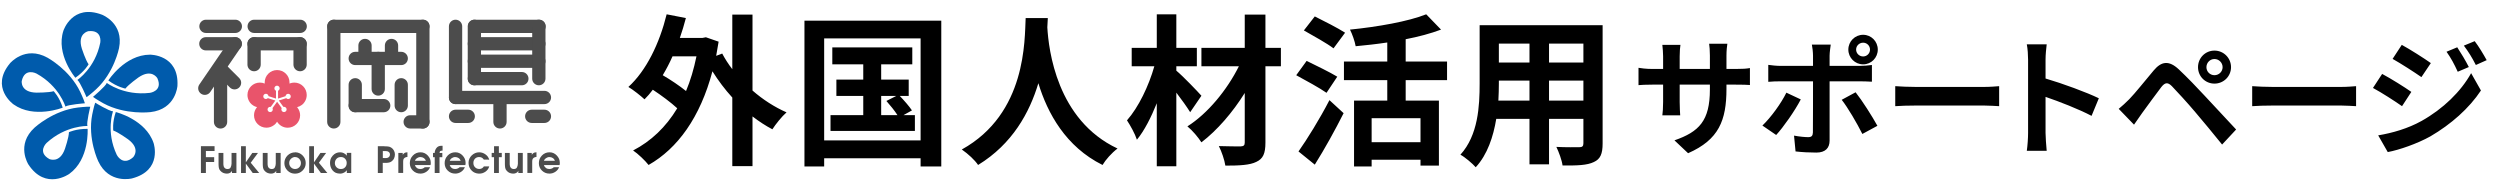 <svg width="353" height="27" viewBox="0 0 353 27" fill="none" xmlns="http://www.w3.org/2000/svg">
<g clip-path="url(#clip0_804_10384)">
<g clip-path="url(#clip1_804_10384)">
<path d="M13.131 13.677C13.131 13.677 14.935 12.169 15.081 11.708C15.081 11.708 17.475 13.551 21.174 13.11C21.174 13.11 23.029 12.858 22.222 11.05C22.222 11.05 21.442 9.628 19.535 10.944C19.535 10.944 18.161 11.917 17.708 12.508C17.708 12.508 16.593 12.315 15.297 11.361C15.297 11.361 17.605 7.734 21.182 7.718C21.182 7.718 25.298 7.69 25.054 12.122C25.054 12.122 24.861 15.422 21.233 15.832C21.233 15.832 17.692 16.269 14.604 14.591C14.604 14.591 13.537 14 13.127 13.674" fill="#005BAC"/>
<path d="M12.217 13.721C12.217 13.721 11.319 11.566 10.925 11.29C10.925 11.29 13.446 9.608 14.159 6.016C14.159 6.016 14.493 4.193 12.489 4.401C12.489 4.401 10.877 4.689 11.559 6.875C11.559 6.875 12.071 8.466 12.508 9.077C12.508 9.077 11.976 10.054 10.645 10.979C10.645 10.979 7.853 7.694 8.951 4.342C8.951 4.342 10.196 0.478 14.407 2.077C14.407 2.077 17.53 3.275 16.805 6.8C16.805 6.8 16.136 10.251 13.556 12.618C13.556 12.618 12.666 13.437 12.213 13.721" fill="#005BAC"/>
<path d="M11.989 14.583C11.989 14.583 9.63 14.764 9.236 15.044C9.236 15.044 8.389 12.165 5.147 10.384C5.147 10.384 3.485 9.51 3.068 11.448C3.068 11.448 2.847 13.047 5.167 13.082C5.167 13.082 6.865 13.09 7.578 12.878C7.578 12.878 8.373 13.677 8.854 15.201C8.854 15.201 4.809 16.801 1.914 14.741C1.914 14.741 -1.442 12.377 1.409 8.939C1.409 8.939 3.533 6.382 6.715 8.151C6.715 8.151 9.839 9.841 11.331 12.984C11.331 12.984 11.851 14.079 11.985 14.583" fill="#005BAC"/>
<path d="M12.744 15.072C12.744 15.072 12.189 17.333 12.342 17.79C12.342 17.79 9.302 17.683 6.576 20.184C6.576 20.184 5.217 21.465 6.962 22.453C6.962 22.453 8.439 23.151 9.179 20.988C9.179 20.988 9.723 19.405 9.735 18.664C9.735 18.664 10.751 18.176 12.37 18.195C12.37 18.195 12.665 22.469 9.786 24.549C9.786 24.549 6.462 26.951 4.012 23.225C4.012 23.225 2.208 20.448 4.894 18.01C4.894 18.01 7.49 15.608 10.995 15.182C10.995 15.182 12.204 15.04 12.74 15.068" fill="#005BAC"/>
<path d="M13.45 14.508C13.45 14.508 15.467 15.729 15.959 15.722C15.959 15.722 14.919 18.546 16.487 21.862C16.487 21.862 17.31 23.524 18.795 22.205C18.795 22.205 19.937 21.035 18.074 19.664C18.074 19.664 16.707 18.672 15.995 18.431C15.995 18.431 15.833 17.332 16.349 15.82C16.349 15.82 20.572 16.86 21.69 20.208C21.69 20.208 22.99 24.056 18.634 25.194C18.634 25.194 15.384 26.033 13.868 22.76C13.868 22.76 12.347 19.589 13.021 16.178C13.021 16.178 13.257 14.993 13.442 14.508" fill="#005BAC"/>
<path d="M28.37 20.641H30.296V21.323H29.071V22.193H30.241V22.874H29.071V24.426H28.37V20.641Z" fill="#4C4C4C"/>
<path d="M33.384 21.59V24.426H32.758V24.123H32.746C32.711 24.198 32.671 24.261 32.62 24.308C32.569 24.359 32.514 24.395 32.451 24.422C32.388 24.454 32.317 24.477 32.25 24.493C32.179 24.509 32.104 24.517 32.025 24.517C31.939 24.517 31.856 24.509 31.777 24.489C31.698 24.474 31.62 24.45 31.541 24.422C31.466 24.395 31.395 24.355 31.324 24.304C31.253 24.253 31.19 24.194 31.131 24.131C31.068 24.064 31.017 23.993 30.977 23.922C30.942 23.851 30.915 23.776 30.903 23.701C30.891 23.623 30.879 23.544 30.871 23.461C30.863 23.379 30.859 23.292 30.859 23.201V21.59H31.541V23.127C31.541 23.15 31.541 23.174 31.541 23.193C31.541 23.217 31.545 23.237 31.549 23.264C31.549 23.292 31.556 23.32 31.561 23.347C31.564 23.375 31.568 23.402 31.572 23.43C31.58 23.453 31.588 23.477 31.596 23.505C31.604 23.532 31.612 23.552 31.623 23.576C31.647 23.619 31.675 23.658 31.706 23.698C31.738 23.733 31.777 23.765 31.82 23.792C31.86 23.816 31.907 23.835 31.954 23.847C32.002 23.859 32.053 23.867 32.108 23.867C32.222 23.867 32.317 23.847 32.392 23.812C32.466 23.776 32.526 23.717 32.561 23.642C32.596 23.564 32.628 23.485 32.651 23.402C32.675 23.32 32.687 23.233 32.691 23.142V23.127C32.691 23.127 32.691 23.115 32.695 23.107V21.598H33.376L33.384 21.59Z" fill="#4C4C4C"/>
<path d="M34.034 20.641H34.712V22.926L35.626 21.59H36.429L35.405 22.977L36.598 24.426H35.684L34.712 23.099V24.426H34.034V20.641Z" fill="#4C4C4C"/>
<path d="M39.627 21.59V24.426H39.001V24.123H38.989C38.954 24.198 38.914 24.261 38.863 24.308C38.812 24.359 38.757 24.395 38.694 24.422C38.631 24.454 38.56 24.477 38.493 24.493C38.422 24.509 38.347 24.517 38.268 24.517C38.182 24.517 38.099 24.509 38.02 24.489C37.941 24.474 37.863 24.45 37.784 24.422C37.709 24.395 37.638 24.355 37.567 24.304C37.496 24.253 37.433 24.194 37.374 24.131C37.311 24.064 37.26 23.993 37.221 23.922C37.185 23.851 37.158 23.776 37.146 23.701C37.134 23.623 37.122 23.544 37.114 23.461C37.106 23.379 37.102 23.292 37.102 23.201V21.59H37.784V23.127C37.784 23.15 37.784 23.174 37.784 23.193C37.784 23.217 37.788 23.237 37.792 23.264C37.792 23.292 37.8 23.32 37.804 23.347C37.808 23.375 37.812 23.402 37.816 23.43C37.823 23.453 37.831 23.477 37.839 23.505C37.847 23.532 37.855 23.552 37.867 23.576C37.89 23.619 37.918 23.658 37.949 23.698C37.981 23.733 38.02 23.765 38.064 23.792C38.103 23.816 38.15 23.835 38.197 23.847C38.245 23.859 38.296 23.867 38.351 23.867C38.465 23.867 38.56 23.847 38.635 23.812C38.71 23.776 38.769 23.717 38.804 23.642C38.84 23.564 38.871 23.485 38.895 23.402C38.918 23.32 38.93 23.233 38.934 23.142V23.127C38.934 23.127 38.934 23.115 38.938 23.107V21.598H39.619L39.627 21.59Z" fill="#4C4C4C"/>
<path d="M42.258 21.621C42.435 21.696 42.592 21.81 42.738 21.96C42.88 22.106 42.99 22.271 43.061 22.448C43.132 22.63 43.167 22.819 43.167 23.024C43.167 23.228 43.132 23.425 43.057 23.603C42.982 23.78 42.872 23.941 42.722 24.087C42.577 24.233 42.411 24.343 42.234 24.414C42.057 24.485 41.86 24.52 41.655 24.52C41.45 24.52 41.261 24.485 41.084 24.414C40.907 24.343 40.745 24.233 40.595 24.087C40.45 23.941 40.339 23.78 40.265 23.603C40.19 23.425 40.154 23.236 40.154 23.027C40.154 22.819 40.19 22.622 40.269 22.441C40.343 22.263 40.454 22.098 40.599 21.952C40.749 21.806 40.914 21.696 41.096 21.621C41.277 21.547 41.474 21.511 41.683 21.511V21.499C41.891 21.507 42.084 21.547 42.258 21.621ZM41.623 22.177C41.623 22.177 41.604 22.177 41.592 22.177H41.56C41.56 22.177 41.553 22.181 41.549 22.181H41.529C41.486 22.192 41.442 22.204 41.403 22.22C41.364 22.236 41.32 22.252 41.281 22.275C41.241 22.299 41.202 22.323 41.167 22.35C41.131 22.378 41.1 22.405 41.072 22.433C41.033 22.472 40.997 22.515 40.966 22.559C40.938 22.602 40.911 22.649 40.891 22.701C40.871 22.752 40.855 22.803 40.847 22.854C40.84 22.905 40.836 22.961 40.836 23.02C40.836 23.134 40.855 23.244 40.895 23.343C40.934 23.441 40.993 23.532 41.072 23.614C41.151 23.697 41.237 23.756 41.336 23.799C41.434 23.839 41.541 23.863 41.655 23.863C41.769 23.863 41.883 23.843 41.986 23.803C42.084 23.764 42.175 23.705 42.254 23.622C42.333 23.544 42.392 23.453 42.431 23.354C42.47 23.252 42.49 23.146 42.49 23.024C42.49 22.901 42.47 22.799 42.427 22.701C42.384 22.602 42.325 22.512 42.25 22.425C42.167 22.342 42.076 22.279 41.982 22.24C41.883 22.196 41.777 22.177 41.659 22.177V22.165C41.659 22.165 41.639 22.177 41.627 22.177" fill="#4C4C4C"/>
<path d="M43.656 20.641H44.334V22.926L45.248 21.59H46.051L45.027 22.977L46.22 24.426H45.307L44.334 23.099V24.426H43.656V20.641Z" fill="#4C4C4C"/>
<path d="M49.596 24.426H48.97V24.044H48.958C48.915 24.107 48.864 24.166 48.808 24.218C48.753 24.269 48.69 24.312 48.623 24.351C48.552 24.391 48.481 24.426 48.407 24.45C48.336 24.474 48.261 24.493 48.186 24.505H48.162C48.162 24.505 48.147 24.505 48.139 24.509C48.127 24.509 48.119 24.509 48.111 24.509C48.103 24.509 48.095 24.509 48.087 24.509H48.064C48.064 24.509 48.048 24.509 48.04 24.513H47.993C47.883 24.513 47.78 24.501 47.682 24.481C47.583 24.458 47.489 24.43 47.402 24.399C47.316 24.359 47.233 24.308 47.158 24.249C47.083 24.19 47.016 24.127 46.953 24.048C46.898 23.981 46.851 23.906 46.803 23.828C46.76 23.749 46.721 23.666 46.689 23.576C46.658 23.489 46.634 23.394 46.622 23.3C46.606 23.205 46.599 23.111 46.599 23.012C46.599 22.914 46.606 22.819 46.618 22.729C46.63 22.638 46.654 22.551 46.681 22.465C46.709 22.382 46.744 22.303 46.796 22.224C46.843 22.146 46.898 22.071 46.965 21.996C47.036 21.913 47.111 21.842 47.193 21.779C47.272 21.716 47.355 21.665 47.441 21.626C47.528 21.586 47.623 21.555 47.717 21.535C47.812 21.515 47.914 21.504 48.02 21.504C48.119 21.504 48.214 21.515 48.3 21.535C48.387 21.559 48.474 21.586 48.556 21.63C48.639 21.669 48.714 21.72 48.785 21.783C48.856 21.846 48.919 21.913 48.97 21.992V21.582H49.596V24.418V24.426ZM48.895 22.681C48.859 22.583 48.8 22.496 48.722 22.413C48.647 22.331 48.56 22.272 48.462 22.232C48.363 22.193 48.253 22.173 48.135 22.173C48.009 22.173 47.895 22.193 47.792 22.232C47.69 22.272 47.599 22.335 47.52 22.418C47.441 22.504 47.383 22.599 47.343 22.701C47.304 22.803 47.284 22.918 47.284 23.04C47.284 23.154 47.304 23.264 47.347 23.363C47.386 23.461 47.449 23.552 47.532 23.631C47.615 23.709 47.705 23.768 47.804 23.808C47.902 23.847 48.009 23.867 48.127 23.863C48.249 23.863 48.363 23.847 48.462 23.808C48.56 23.768 48.651 23.706 48.726 23.623C48.804 23.54 48.864 23.449 48.899 23.347C48.934 23.249 48.954 23.134 48.954 23.012V23C48.954 22.886 48.934 22.78 48.899 22.681" fill="#4C4C4C"/>
<path d="M53.35 24.427V20.645H54.24C54.24 20.645 54.252 20.657 54.26 20.657H54.307C54.394 20.657 54.476 20.657 54.559 20.665C54.642 20.669 54.72 20.677 54.799 20.685C54.878 20.692 54.957 20.708 55.035 20.736C55.114 20.763 55.189 20.807 55.264 20.858C55.343 20.913 55.414 20.972 55.473 21.043C55.536 21.11 55.587 21.189 55.63 21.271C55.674 21.358 55.709 21.445 55.729 21.532C55.752 21.618 55.76 21.713 55.76 21.807C55.76 21.902 55.752 21.996 55.733 22.083C55.713 22.174 55.685 22.26 55.65 22.343C55.611 22.43 55.567 22.508 55.508 22.579C55.453 22.65 55.386 22.717 55.311 22.772C55.26 22.812 55.205 22.847 55.146 22.875C55.087 22.902 55.028 22.926 54.968 22.942C54.906 22.953 54.839 22.965 54.776 22.977C54.712 22.989 54.65 22.993 54.583 22.997C54.555 22.997 54.527 23.001 54.5 23.001H54.181L54.043 22.989V24.423H53.342L53.35 24.427ZM54.177 22.311C54.177 22.311 54.185 22.319 54.189 22.319C54.189 22.319 54.197 22.319 54.2 22.319H54.425C54.453 22.319 54.48 22.319 54.504 22.319C54.527 22.319 54.555 22.315 54.579 22.311C54.606 22.311 54.63 22.303 54.653 22.3C54.677 22.296 54.697 22.288 54.724 22.28C54.776 22.264 54.823 22.241 54.862 22.213C54.902 22.185 54.937 22.15 54.968 22.107C55 22.063 55.024 22.02 55.039 21.973C55.055 21.921 55.063 21.87 55.063 21.815C55.063 21.756 55.055 21.705 55.039 21.657C55.024 21.61 54.996 21.567 54.965 21.524C54.929 21.488 54.89 21.453 54.846 21.425C54.803 21.398 54.756 21.378 54.705 21.362C54.685 21.354 54.665 21.35 54.642 21.35C54.622 21.35 54.602 21.346 54.579 21.342C54.555 21.342 54.531 21.338 54.508 21.335C54.484 21.335 54.464 21.335 54.441 21.335H54.181L54.055 21.323V22.311H54.181H54.177Z" fill="#4C4C4C"/>
<path d="M56.245 21.59H56.864V21.846H56.875C56.911 21.791 56.954 21.744 56.993 21.7C57.037 21.657 57.08 21.621 57.127 21.594C57.175 21.566 57.226 21.547 57.285 21.531C57.344 21.515 57.407 21.507 57.478 21.507L57.529 21.499V22.161C57.529 22.161 57.502 22.173 57.49 22.173C57.478 22.173 57.466 22.173 57.458 22.173C57.443 22.173 57.431 22.173 57.419 22.173C57.407 22.173 57.395 22.177 57.387 22.181C57.364 22.181 57.34 22.189 57.316 22.2C57.293 22.208 57.269 22.22 57.246 22.228C57.222 22.24 57.198 22.248 57.179 22.259C57.155 22.271 57.135 22.283 57.12 22.299C57.076 22.334 57.041 22.37 57.013 22.409C56.986 22.448 56.966 22.492 56.958 22.539C56.946 22.582 56.938 22.63 56.934 22.677C56.931 22.724 56.926 22.775 56.926 22.827V24.422H56.245V21.586V21.59Z" fill="#4C4C4C"/>
<path d="M58.585 23.312C58.613 23.402 58.648 23.477 58.695 23.544C58.743 23.611 58.798 23.666 58.869 23.717C58.936 23.768 59.01 23.804 59.089 23.828C59.168 23.851 59.251 23.863 59.333 23.863C59.396 23.863 59.459 23.859 59.523 23.847C59.586 23.835 59.641 23.82 59.696 23.796C59.755 23.776 59.806 23.749 59.849 23.717C59.893 23.686 59.932 23.654 59.968 23.615L60.72 23.603C60.676 23.733 60.61 23.851 60.523 23.962C60.436 24.072 60.326 24.17 60.2 24.257C60.07 24.343 59.936 24.407 59.794 24.45C59.652 24.493 59.511 24.513 59.361 24.513C59.152 24.513 58.959 24.477 58.786 24.407C58.609 24.336 58.447 24.229 58.301 24.087C58.156 23.946 58.045 23.784 57.974 23.611C57.904 23.434 57.868 23.245 57.868 23.036C57.868 22.827 57.904 22.63 57.974 22.449C58.045 22.272 58.156 22.106 58.301 21.957C58.443 21.807 58.605 21.693 58.786 21.618C58.963 21.543 59.16 21.504 59.373 21.504C59.586 21.504 59.763 21.543 59.932 21.618C60.105 21.693 60.259 21.807 60.401 21.957C60.539 22.102 60.645 22.264 60.72 22.437C60.791 22.61 60.826 22.796 60.826 22.997C60.826 23.02 60.826 23.044 60.826 23.067C60.826 23.091 60.822 23.111 60.818 23.13C60.818 23.15 60.814 23.17 60.81 23.193C60.81 23.213 60.806 23.233 60.803 23.256C60.803 23.264 60.799 23.268 60.795 23.272C60.795 23.276 60.795 23.284 60.795 23.288V23.32V23.308H58.593L58.585 23.312ZM60.137 22.705C60.109 22.626 60.07 22.555 60.023 22.488C59.971 22.421 59.912 22.366 59.842 22.319C59.771 22.272 59.696 22.236 59.617 22.213C59.538 22.189 59.456 22.177 59.365 22.177H59.325C59.243 22.177 59.164 22.197 59.089 22.224C59.01 22.252 58.94 22.291 58.865 22.339C58.794 22.386 58.735 22.441 58.687 22.504C58.64 22.567 58.605 22.638 58.581 22.717V22.705H60.141H60.137Z" fill="#4C4C4C"/>
<path d="M61.381 22.193H61.141V21.591H61.381C61.381 21.461 61.404 21.338 61.448 21.22C61.487 21.102 61.55 20.992 61.633 20.89C61.716 20.787 61.81 20.708 61.924 20.661C62.039 20.61 62.165 20.586 62.306 20.586H62.492V21.264C62.421 21.271 62.358 21.279 62.306 21.287C62.255 21.295 62.212 21.307 62.181 21.327C62.145 21.338 62.121 21.37 62.102 21.417C62.082 21.465 62.07 21.528 62.062 21.606L62.456 21.595V22.197H62.062V24.43H61.381V22.197V22.193Z" fill="#4C4C4C"/>
<path d="M63.501 23.311C63.529 23.402 63.564 23.477 63.611 23.544C63.659 23.61 63.714 23.666 63.785 23.717C63.852 23.768 63.926 23.803 64.005 23.827C64.084 23.851 64.167 23.863 64.249 23.863C64.312 23.863 64.376 23.859 64.439 23.847C64.501 23.835 64.557 23.819 64.612 23.796C64.671 23.776 64.722 23.748 64.765 23.717C64.809 23.685 64.848 23.654 64.884 23.614L65.636 23.603C65.593 23.733 65.526 23.851 65.439 23.961C65.352 24.071 65.242 24.17 65.116 24.256C64.986 24.343 64.852 24.406 64.71 24.449C64.569 24.493 64.427 24.512 64.277 24.512C64.068 24.512 63.875 24.477 63.702 24.406C63.525 24.335 63.363 24.229 63.218 24.087C63.072 23.945 62.961 23.784 62.891 23.61C62.82 23.433 62.784 23.244 62.784 23.035C62.784 22.827 62.82 22.63 62.891 22.448C62.961 22.271 63.072 22.106 63.218 21.956C63.359 21.806 63.521 21.692 63.702 21.617C63.879 21.543 64.076 21.503 64.289 21.503C64.501 21.503 64.679 21.543 64.848 21.617C65.021 21.692 65.175 21.806 65.317 21.956C65.455 22.102 65.561 22.263 65.636 22.437C65.707 22.61 65.742 22.795 65.742 22.996C65.742 23.02 65.742 23.043 65.742 23.067C65.742 23.09 65.738 23.11 65.734 23.13C65.734 23.15 65.73 23.169 65.727 23.193C65.727 23.213 65.722 23.232 65.719 23.256C65.719 23.264 65.715 23.268 65.711 23.272C65.711 23.276 65.711 23.284 65.711 23.288V23.319V23.307H63.509L63.501 23.311ZM65.049 22.704C65.021 22.626 64.982 22.555 64.935 22.488C64.884 22.421 64.825 22.366 64.754 22.319C64.683 22.271 64.608 22.236 64.529 22.212C64.45 22.189 64.368 22.177 64.277 22.177H64.238C64.155 22.177 64.076 22.196 64.001 22.224C63.922 22.252 63.852 22.291 63.777 22.338C63.706 22.386 63.647 22.441 63.599 22.504C63.552 22.567 63.517 22.638 63.493 22.716V22.704H65.053H65.049Z" fill="#4C4C4C"/>
<path d="M69.078 23.504C69.034 23.662 68.968 23.8 68.877 23.922C68.786 24.044 68.676 24.15 68.542 24.245C68.408 24.335 68.27 24.406 68.125 24.45C67.979 24.493 67.829 24.517 67.672 24.517H67.601C67.601 24.517 67.593 24.513 67.589 24.513H67.577C67.487 24.513 67.4 24.497 67.313 24.477C67.227 24.457 67.14 24.43 67.053 24.395C66.967 24.359 66.888 24.316 66.817 24.268C66.742 24.221 66.675 24.166 66.616 24.103C66.541 24.032 66.474 23.953 66.415 23.867C66.356 23.78 66.309 23.689 66.269 23.595C66.234 23.5 66.203 23.402 66.187 23.303C66.167 23.205 66.159 23.102 66.159 22.996C66.159 22.787 66.195 22.594 66.273 22.421C66.348 22.244 66.459 22.086 66.604 21.945C66.754 21.803 66.915 21.692 67.093 21.618C67.27 21.543 67.459 21.507 67.668 21.507C67.825 21.507 67.975 21.531 68.121 21.578C68.266 21.625 68.408 21.696 68.542 21.795C68.68 21.889 68.79 22 68.881 22.126C68.968 22.252 69.034 22.39 69.082 22.543L68.314 22.531C68.278 22.472 68.235 22.421 68.188 22.378C68.14 22.334 68.093 22.295 68.038 22.264C67.983 22.232 67.924 22.208 67.861 22.197C67.798 22.181 67.731 22.173 67.66 22.173C67.538 22.173 67.427 22.193 67.329 22.232C67.231 22.271 67.144 22.334 67.065 22.409C66.99 22.492 66.935 22.583 66.896 22.677C66.86 22.776 66.841 22.882 66.841 23.004C66.841 23.13 66.86 23.244 66.9 23.347C66.939 23.449 66.998 23.54 67.081 23.619C67.16 23.701 67.25 23.76 67.353 23.8C67.455 23.839 67.569 23.859 67.695 23.859C67.758 23.859 67.817 23.851 67.876 23.835C67.936 23.819 67.995 23.796 68.05 23.764C68.109 23.733 68.156 23.697 68.2 23.654C68.243 23.611 68.282 23.563 68.314 23.508V23.5H69.082L69.078 23.504Z" fill="#4C4C4C"/>
<path d="M69.759 22.193H69.424V21.591H69.759V20.645H70.44V21.591H70.85V22.193H70.44V24.427H69.759V22.193Z" fill="#4C4C4C"/>
<path d="M73.816 21.59V24.426H73.189V24.123H73.178C73.142 24.198 73.103 24.261 73.052 24.308C73.001 24.359 72.945 24.395 72.882 24.422C72.819 24.454 72.748 24.477 72.681 24.493C72.611 24.509 72.536 24.517 72.457 24.517C72.37 24.517 72.287 24.509 72.209 24.489C72.13 24.474 72.051 24.45 71.972 24.422C71.898 24.395 71.827 24.355 71.756 24.304C71.685 24.253 71.622 24.194 71.563 24.131C71.5 24.064 71.449 23.993 71.409 23.922C71.374 23.851 71.346 23.776 71.334 23.701C71.323 23.623 71.311 23.544 71.303 23.461C71.295 23.379 71.291 23.292 71.291 23.201V21.59H71.972V23.127C71.972 23.15 71.972 23.174 71.972 23.193C71.972 23.217 71.976 23.237 71.98 23.264C71.98 23.292 71.988 23.32 71.992 23.347C71.996 23.375 72 23.402 72.004 23.43C72.012 23.453 72.02 23.477 72.028 23.505C72.035 23.532 72.043 23.552 72.055 23.576C72.079 23.619 72.106 23.658 72.138 23.698C72.169 23.733 72.209 23.765 72.252 23.792C72.291 23.816 72.339 23.835 72.386 23.847C72.433 23.859 72.484 23.867 72.54 23.867C72.654 23.867 72.748 23.847 72.823 23.812C72.898 23.776 72.957 23.717 72.993 23.642C73.028 23.564 73.059 23.485 73.083 23.402C73.107 23.32 73.119 23.233 73.123 23.142V23.127C73.123 23.127 73.123 23.115 73.126 23.107V21.598H73.808L73.816 21.59Z" fill="#4C4C4C"/>
<path d="M74.466 21.59H75.084V21.846H75.096C75.132 21.791 75.175 21.744 75.214 21.7C75.257 21.657 75.301 21.621 75.348 21.594C75.395 21.566 75.447 21.547 75.506 21.531C75.565 21.515 75.628 21.507 75.699 21.507L75.75 21.499V22.161C75.75 22.161 75.722 22.173 75.71 22.173C75.699 22.173 75.687 22.173 75.679 22.173C75.663 22.173 75.651 22.173 75.64 22.173C75.628 22.173 75.616 22.177 75.608 22.181C75.584 22.181 75.561 22.189 75.537 22.2C75.513 22.208 75.49 22.22 75.466 22.228C75.443 22.24 75.419 22.248 75.399 22.259C75.376 22.271 75.356 22.283 75.34 22.299C75.297 22.334 75.261 22.37 75.234 22.409C75.206 22.448 75.187 22.492 75.179 22.539C75.167 22.582 75.159 22.63 75.155 22.677C75.151 22.724 75.147 22.775 75.147 22.827V24.422H74.466V21.586V21.59Z" fill="#4C4C4C"/>
<path d="M76.805 23.312C76.832 23.402 76.868 23.477 76.915 23.544C76.962 23.611 77.017 23.666 77.088 23.717C77.155 23.768 77.23 23.804 77.309 23.828C77.388 23.851 77.47 23.863 77.553 23.863C77.616 23.863 77.679 23.859 77.742 23.847C77.805 23.835 77.86 23.82 77.915 23.796C77.975 23.776 78.026 23.749 78.069 23.717C78.112 23.686 78.152 23.654 78.187 23.615L78.94 23.603C78.896 23.733 78.829 23.851 78.743 23.962C78.656 24.072 78.546 24.17 78.42 24.257C78.29 24.343 78.156 24.407 78.014 24.45C77.872 24.493 77.73 24.513 77.581 24.513C77.372 24.513 77.179 24.477 77.006 24.407C76.828 24.336 76.667 24.229 76.521 24.087C76.375 23.946 76.265 23.784 76.194 23.611C76.123 23.434 76.088 23.245 76.088 23.036C76.088 22.827 76.123 22.63 76.194 22.449C76.265 22.272 76.375 22.106 76.521 21.957C76.663 21.807 76.824 21.693 77.006 21.618C77.183 21.543 77.38 21.504 77.593 21.504C77.805 21.504 77.983 21.543 78.152 21.618C78.325 21.693 78.479 21.807 78.621 21.957C78.758 22.102 78.865 22.264 78.94 22.437C79.01 22.61 79.046 22.796 79.046 22.997C79.046 23.02 79.046 23.044 79.046 23.067C79.046 23.091 79.042 23.111 79.038 23.13C79.038 23.15 79.034 23.17 79.03 23.193C79.03 23.213 79.026 23.233 79.022 23.256C79.022 23.264 79.018 23.268 79.014 23.272C79.014 23.276 79.014 23.284 79.014 23.288V23.32V23.308H76.813L76.805 23.312ZM78.357 22.705C78.329 22.626 78.29 22.555 78.242 22.488C78.191 22.421 78.132 22.366 78.061 22.319C77.99 22.272 77.915 22.236 77.837 22.213C77.758 22.189 77.675 22.177 77.585 22.177H77.545C77.463 22.177 77.384 22.197 77.309 22.224C77.23 22.252 77.159 22.291 77.084 22.339C77.013 22.386 76.954 22.441 76.907 22.504C76.86 22.567 76.824 22.638 76.801 22.717V22.705H78.361H78.357Z" fill="#4C4C4C"/>
<path d="M42.389 4.657H35.89C35.374 4.657 34.952 4.24 34.952 3.72C34.952 3.2 35.37 2.782 35.89 2.782H42.389C42.905 2.782 43.326 3.204 43.326 3.72C43.326 4.236 42.905 4.657 42.389 4.657Z" fill="#4C4C4C"/>
<path d="M76.116 4.657H67.01C66.494 4.657 66.072 4.24 66.072 3.72C66.072 3.2 66.494 2.782 67.01 2.782H76.116C76.632 2.782 77.054 3.204 77.054 3.72C77.054 4.236 76.636 4.657 76.116 4.657Z" fill="#4C4C4C"/>
<path d="M76.084 7.119H66.981C66.465 7.119 66.044 6.702 66.044 6.182C66.044 5.662 66.462 5.244 66.981 5.244H76.084C76.6 5.244 77.021 5.662 77.021 6.182C77.021 6.702 76.604 7.119 76.084 7.119Z" fill="#4C4C4C"/>
<path d="M76.084 9.581H66.981C66.465 9.581 66.044 9.164 66.044 8.644C66.044 8.124 66.462 7.706 66.981 7.706H76.084C76.6 7.706 77.021 8.124 77.021 8.644C77.021 9.164 76.604 9.581 76.084 9.581Z" fill="#4C4C4C"/>
<path d="M73.686 12.042H66.986C66.47 12.042 66.049 11.625 66.049 11.105C66.049 10.585 66.466 10.167 66.986 10.167H73.686C74.202 10.167 74.624 10.585 74.624 11.105C74.624 11.625 74.206 12.042 73.686 12.042Z" fill="#4C4C4C"/>
<path d="M56.654 9.191H50.159C49.643 9.191 49.222 8.774 49.222 8.254C49.222 7.734 49.639 7.316 50.159 7.316H56.654C57.17 7.316 57.592 7.734 57.592 8.254C57.592 8.774 57.174 9.191 56.654 9.191Z" fill="#4C4C4C"/>
<path d="M59.707 4.657H47.154C46.638 4.657 46.217 4.24 46.217 3.72C46.217 3.2 46.634 2.782 47.154 2.782H59.707C60.223 2.782 60.645 3.204 60.645 3.72C60.645 4.236 60.227 4.657 59.707 4.657Z" fill="#4C4C4C"/>
<path d="M42.373 7.119H35.878C35.362 7.119 34.94 6.702 34.94 6.182C34.94 5.662 35.358 5.244 35.878 5.244H42.373C42.889 5.244 43.31 5.662 43.31 6.182C43.31 6.702 42.893 7.119 42.373 7.119Z" fill="#4C4C4C"/>
<path d="M30.205 17.215V9.609C30.205 9.093 30.623 8.671 31.142 8.671C31.662 8.671 32.08 9.089 32.08 9.609V17.215C32.08 17.731 31.662 18.152 31.142 18.152C30.623 18.152 30.205 17.735 30.205 17.215Z" fill="#4C4C4C"/>
<path d="M46.196 17.214V3.72C46.196 3.204 46.614 2.782 47.134 2.782C47.654 2.782 48.071 3.2 48.071 3.72V17.21C48.071 17.726 47.654 18.148 47.134 18.148C46.614 18.148 46.196 17.73 46.196 17.21" fill="#4C4C4C"/>
<path d="M58.773 17.214V3.72C58.773 3.204 59.191 2.782 59.711 2.782C60.231 2.782 60.648 3.2 60.648 3.72V17.21C60.648 17.726 60.231 18.148 59.711 18.148C59.191 18.148 58.773 17.73 58.773 17.21" fill="#4C4C4C"/>
<path d="M76.873 14.701H64.324C63.808 14.701 63.387 14.284 63.387 13.764C63.387 13.244 63.804 12.826 64.324 12.826H76.873C77.389 12.826 77.811 13.244 77.811 13.764C77.811 14.284 77.393 14.701 76.873 14.701Z" fill="#4C4C4C"/>
<path d="M33.987 6.714L29.689 12.992C29.398 13.418 28.815 13.528 28.39 13.236C27.964 12.945 27.854 12.362 28.145 11.937L32.443 5.658C32.734 5.233 33.317 5.122 33.742 5.414C34.168 5.705 34.278 6.288 33.987 6.714Z" fill="#4C4C4C"/>
<path d="M33.23 4.657H29.083C28.567 4.657 28.145 4.24 28.145 3.72C28.145 3.2 28.563 2.782 29.083 2.782H33.23C33.746 2.782 34.168 3.204 34.168 3.72C34.168 4.236 33.746 4.657 33.23 4.657Z" fill="#4C4C4C"/>
<path d="M76.872 17.363H75.08C74.564 17.363 74.143 16.946 74.143 16.426C74.143 15.906 74.56 15.488 75.08 15.488H76.872C77.388 15.488 77.81 15.906 77.81 16.426C77.81 16.946 77.392 17.363 76.872 17.363Z" fill="#4C4C4C"/>
<path d="M66.116 17.363H64.324C63.808 17.363 63.387 16.946 63.387 16.426C63.387 15.906 63.804 15.488 64.324 15.488H66.116C66.632 15.488 67.054 15.906 67.054 16.426C67.054 16.946 66.636 17.363 66.116 17.363Z" fill="#4C4C4C"/>
<path d="M54.343 8.214V6.422C54.343 5.906 54.76 5.485 55.28 5.485C55.8 5.485 56.218 5.902 56.218 6.422V8.214C56.218 8.73 55.8 9.152 55.28 9.152C54.76 9.152 54.343 8.734 54.343 8.214Z" fill="#4C4C4C"/>
<path d="M50.602 8.214V6.422C50.602 5.906 51.019 5.485 51.539 5.485C52.059 5.485 52.476 5.902 52.476 6.422V8.214C52.476 8.73 52.059 9.152 51.539 9.152C51.019 9.152 50.602 8.734 50.602 8.214Z" fill="#4C4C4C"/>
<path d="M59.71 18.148H57.918C57.402 18.148 56.98 17.73 56.98 17.21C56.98 16.69 57.398 16.273 57.918 16.273H59.71C60.226 16.273 60.648 16.69 60.648 17.21C60.648 17.73 60.23 18.148 59.71 18.148Z" fill="#4C4C4C"/>
<path d="M34.94 9.124V6.186C34.94 5.67 35.358 5.249 35.878 5.249C36.398 5.249 36.815 5.666 36.815 6.186V9.124C36.815 9.64 36.398 10.062 35.878 10.062C35.358 10.062 34.94 9.644 34.94 9.124Z" fill="#4C4C4C"/>
<path d="M32.455 12.35L30.375 10.27C30.009 9.903 30.009 9.313 30.375 8.946C30.742 8.58 31.332 8.58 31.699 8.946L33.779 11.026C34.145 11.392 34.145 11.983 33.779 12.35C33.412 12.716 32.821 12.716 32.455 12.35Z" fill="#4C4C4C"/>
<path d="M50.159 13.977H54.181C54.697 13.977 55.118 14.395 55.118 14.915C55.118 15.434 54.701 15.852 54.181 15.852H50.159C49.643 15.852 49.222 15.434 49.222 14.915C49.222 14.395 49.639 13.977 50.159 13.977Z" fill="#4C4C4C"/>
<path d="M57.593 11.972V14.91C57.593 15.426 57.175 15.848 56.655 15.848C56.135 15.848 55.718 15.43 55.718 14.91V11.972C55.718 11.456 56.135 11.034 56.655 11.034C57.175 11.034 57.593 11.452 57.593 11.972Z" fill="#4C4C4C"/>
<path d="M65.262 3.72V13.764C65.262 14.28 64.844 14.701 64.324 14.701C63.804 14.701 63.387 14.284 63.387 13.764V3.72C63.387 3.204 63.804 2.782 64.324 2.782C64.844 2.782 65.262 3.2 65.262 3.72Z" fill="#4C4C4C"/>
<path d="M67.919 3.72V11.105C67.919 11.621 67.501 12.043 66.981 12.043C66.462 12.043 66.044 11.625 66.044 11.105V3.72C66.044 3.204 66.462 2.782 66.981 2.782C67.501 2.782 67.919 3.2 67.919 3.72Z" fill="#4C4C4C"/>
<path d="M77.022 3.72V11.105C77.022 11.621 76.605 12.042 76.085 12.042C75.565 12.042 75.147 11.625 75.147 11.105V3.72C75.147 3.204 75.565 2.782 76.085 2.782C76.605 2.782 77.022 3.2 77.022 3.72Z" fill="#4C4C4C"/>
<path d="M71.535 14.272V17.211C71.535 17.727 71.118 18.148 70.598 18.148C70.078 18.148 69.66 17.731 69.66 17.211V14.272C69.66 13.756 70.078 13.335 70.598 13.335C71.118 13.335 71.535 13.752 71.535 14.272Z" fill="#4C4C4C"/>
<path d="M51.097 11.972V14.911C51.097 15.426 50.679 15.848 50.159 15.848C49.639 15.848 49.222 15.43 49.222 14.911V11.972C49.222 11.456 49.639 11.035 50.159 11.035C50.679 11.035 51.097 11.452 51.097 11.972Z" fill="#4C4C4C"/>
<path d="M54.343 8.254V12.567C54.343 13.083 53.925 13.504 53.405 13.504C52.885 13.504 52.468 13.086 52.468 12.567V8.254C52.468 7.738 52.885 7.316 53.405 7.316C53.925 7.316 54.343 7.734 54.343 8.254Z" fill="#4C4C4C"/>
<path d="M41.435 9.124V6.186C41.435 5.67 41.852 5.249 42.372 5.249C42.892 5.249 43.309 5.666 43.309 6.186V9.124C43.309 9.64 42.892 10.062 42.372 10.062C41.852 10.062 41.435 9.644 41.435 9.124Z" fill="#4C4C4C"/>
<path d="M33.215 7.119H29.067C28.551 7.119 28.13 6.702 28.13 6.182C28.13 5.662 28.547 5.244 29.067 5.244H33.215C33.731 5.244 34.152 5.662 34.152 6.182C34.152 6.702 33.735 7.119 33.215 7.119Z" fill="#4C4C4C"/>
<path d="M42.897 14.54C42.897 14.54 42.916 14.52 42.924 14.509C42.94 14.489 42.956 14.465 42.972 14.446C42.983 14.426 42.999 14.41 43.011 14.39C43.019 14.383 43.023 14.371 43.031 14.363C43.208 14.091 43.31 13.764 43.31 13.414C43.31 12.445 42.527 11.661 41.558 11.661C41.345 11.661 41.14 11.7 40.951 11.771C40.923 11.779 40.9 11.787 40.872 11.799C40.876 11.748 40.88 11.696 40.88 11.645C40.88 10.676 40.096 9.892 39.127 9.892C38.158 9.892 37.375 10.676 37.375 11.645C37.375 11.681 37.375 11.716 37.379 11.755C37.379 11.771 37.379 11.783 37.379 11.799C37.17 11.708 36.937 11.661 36.693 11.661C35.724 11.661 34.94 12.445 34.94 13.414C34.94 13.76 35.043 14.083 35.216 14.355C35.224 14.367 35.232 14.383 35.24 14.394C35.248 14.406 35.26 14.418 35.267 14.434C35.287 14.461 35.307 14.489 35.326 14.517C35.567 14.812 35.901 15.033 36.295 15.127C36.028 15.434 35.866 15.836 35.866 16.277C35.866 17.246 36.65 18.03 37.619 18.03C38.009 18.03 38.371 17.9 38.663 17.683C38.663 17.683 38.666 17.683 38.67 17.679C38.694 17.66 38.718 17.64 38.745 17.62C38.749 17.62 38.757 17.612 38.761 17.608C38.781 17.589 38.804 17.573 38.824 17.553C38.832 17.545 38.84 17.541 38.844 17.534C38.864 17.518 38.879 17.498 38.895 17.482C38.903 17.474 38.915 17.463 38.923 17.455C38.934 17.443 38.942 17.431 38.954 17.416C39.017 17.345 39.072 17.266 39.123 17.183C39.431 17.691 39.986 18.034 40.624 18.034C41.593 18.034 42.377 17.25 42.377 16.281C42.377 15.883 42.243 15.517 42.019 15.222C41.995 15.19 41.971 15.159 41.948 15.131C42.192 15.076 42.42 14.966 42.613 14.82C42.625 14.812 42.637 14.8 42.653 14.788C42.676 14.769 42.7 14.749 42.724 14.729C42.747 14.706 42.775 14.682 42.798 14.658C42.806 14.65 42.818 14.643 42.826 14.631C42.85 14.607 42.873 14.579 42.897 14.552M39.612 14.111L39.364 14.19L40.018 15.092C40.045 15.084 40.073 15.084 40.1 15.084C40.305 15.084 40.471 15.249 40.471 15.454C40.471 15.659 40.305 15.824 40.1 15.824C39.895 15.824 39.73 15.659 39.73 15.454C39.73 15.442 39.73 15.426 39.73 15.415C39.73 15.407 39.73 15.399 39.73 15.395C39.734 15.371 39.742 15.351 39.75 15.328C39.754 15.316 39.761 15.3 39.769 15.289C39.769 15.281 39.777 15.273 39.781 15.269L39.127 14.367L38.474 15.269C38.474 15.269 38.485 15.292 38.489 15.304C38.489 15.312 38.493 15.316 38.497 15.324C38.509 15.348 38.513 15.371 38.517 15.399C38.517 15.407 38.517 15.411 38.517 15.418C38.517 15.43 38.517 15.446 38.517 15.458C38.517 15.663 38.351 15.828 38.147 15.828C37.942 15.828 37.776 15.663 37.776 15.458C37.776 15.253 37.942 15.088 38.147 15.088C38.174 15.088 38.202 15.088 38.229 15.095L38.726 14.41L38.879 14.197L37.82 13.855C37.753 13.934 37.654 13.981 37.544 13.981C37.339 13.981 37.174 13.815 37.174 13.611C37.174 13.406 37.339 13.24 37.544 13.24C37.737 13.24 37.895 13.39 37.91 13.575L38.718 13.839L38.97 13.922V12.811C38.84 12.756 38.745 12.622 38.745 12.468C38.745 12.264 38.911 12.098 39.116 12.098C39.32 12.098 39.486 12.264 39.486 12.468C39.486 12.622 39.395 12.752 39.261 12.811V13.922L40.321 13.579C40.337 13.39 40.494 13.244 40.687 13.244C40.892 13.244 41.057 13.41 41.057 13.614C41.057 13.819 40.892 13.985 40.687 13.985C40.577 13.985 40.478 13.934 40.411 13.859L39.604 14.123L39.612 14.111Z" fill="#E9546B"/>
</g>
</g>
<path d="M98.341 7.953H94.96C94.546 8.896 94.085 9.77 93.579 10.621C94.73 11.288 95.948 12.116 96.868 12.852C97.49 11.38 97.972 9.747 98.341 7.953ZM106.253 2.065V12.783C107.725 14.071 109.381 15.129 111.06 15.865C110.393 16.44 109.519 17.544 109.059 18.257C108.093 17.751 107.15 17.13 106.253 16.44V23.455H103.401V13.772C102.366 12.645 101.423 11.38 100.595 10.069C98.87 16.578 95.672 20.971 91.579 23.294C91.118 22.696 90.061 21.684 89.394 21.247C91.924 19.936 94.016 17.958 95.626 15.29C94.73 14.462 93.395 13.473 92.177 12.668C91.808 13.174 91.418 13.611 91.004 14.025C90.52 13.565 89.394 12.668 88.727 12.277C91.257 9.977 93.12 6.136 94.132 2.019L96.846 2.548C96.593 3.514 96.317 4.434 95.995 5.354H99.192L99.674 5.262L101.469 5.883C101.354 6.573 101.239 7.24 101.124 7.884L101.975 7.562C102.366 8.298 102.849 9.057 103.401 9.77V2.065H106.253ZM124.422 13.542V16.256H126.722C126.331 15.635 125.687 14.853 125.158 14.255L126.561 13.542H124.422ZM127.573 16.256H129.183V18.487H117.269V16.256H121.892V13.542H118.097V11.242H121.892V9.08H117.522V6.688H128.816V9.08H124.422V11.242H128.31V13.542H127.044C127.666 14.186 128.402 15.037 128.769 15.589L127.573 16.256ZM116.372 19.821H129.989V5.423H116.372V19.821ZM113.589 2.916H132.909V23.501H129.989V22.351H116.372V23.501H113.589V2.916ZM144.823 2.548H147.951C147.928 2.916 147.905 3.376 147.882 3.859C148.066 7.033 149.216 16.946 157.795 20.971C156.944 21.615 156.116 22.558 155.679 23.294C150.481 20.718 147.905 15.98 146.617 11.748C145.375 15.888 142.96 20.327 138.107 23.294C137.624 22.581 136.727 21.753 135.807 21.109C144.984 16.026 144.662 5.584 144.823 2.548ZM169.64 13.519L168.053 15.842C167.593 15.106 166.857 14.071 166.098 13.082V23.478H163.338V14.577C162.533 16.578 161.59 18.441 160.532 19.729C160.256 18.878 159.612 17.728 159.129 16.992C160.762 15.152 162.211 12.116 162.993 9.356H159.796V6.757H163.338V2.019H166.098V6.757H168.996V9.356H166.098V9.977C167.018 10.736 169.134 12.944 169.64 13.519ZM180.864 6.757V9.356H178.679V20.12C178.679 21.707 178.334 22.42 177.391 22.857C176.471 23.317 174.999 23.386 173.021 23.386C172.906 22.604 172.492 21.385 172.101 20.626C173.366 20.672 174.792 20.672 175.183 20.672C175.597 20.649 175.758 20.534 175.758 20.12V13.128C174.056 15.865 171.848 18.418 169.64 20.097C169.18 19.384 168.375 18.418 167.662 17.843C170.514 16.049 173.274 12.691 174.93 9.356H169.64V6.757H175.758V2.065H178.679V6.757H180.864ZM189.926 4.618L188.293 6.826C187.396 6.136 185.441 5.055 184.107 4.296L185.648 2.318C186.936 2.962 188.937 3.974 189.926 4.618ZM188.822 10.828L187.304 13.105C186.361 12.438 184.383 11.357 183.026 10.621L184.498 8.597C185.763 9.218 187.81 10.207 188.822 10.828ZM185.648 23.248L183.348 21.385C184.567 19.66 186.338 16.808 187.718 14.14L189.719 15.98C188.5 18.395 187.051 21.017 185.648 23.248ZM200.575 20.074V16.693H193.675V20.074H200.575ZM204.324 11.311H198.482V14.209H203.174V23.386H200.575V22.558H193.675V23.501H191.191V14.209H195.883V11.311H189.765V8.689H195.883V5.998C194.388 6.228 192.847 6.389 191.421 6.527C191.306 5.86 190.938 4.802 190.616 4.181C194.526 3.79 198.85 3.031 201.38 2.019L203.473 4.181C202.001 4.733 200.276 5.193 198.482 5.538V8.689H204.324V11.311ZM218.723 14.209H223.576V11.38H218.723V14.209ZM211.57 14.209H215.963V11.38H211.639V11.794C211.639 12.53 211.616 13.358 211.57 14.209ZM215.963 6.159H211.639V8.827H215.963V6.159ZM223.576 8.827V6.159H218.723V8.827H223.576ZM226.29 3.56V20.258C226.29 21.73 225.968 22.466 225.048 22.88C224.105 23.34 222.702 23.386 220.632 23.363C220.54 22.627 220.103 21.454 219.758 20.741C221.046 20.81 222.564 20.787 222.978 20.787C223.415 20.787 223.576 20.649 223.576 20.235V16.785H218.723V23.202H215.963V16.785H211.271C210.857 19.292 210.029 21.822 208.373 23.616C207.936 23.11 206.832 22.167 206.211 21.845C208.718 19.085 208.925 14.991 208.925 11.771V3.56H226.29Z" fill="black"/>
<path d="M243.777 12.544C243.777 17.008 242.697 19.726 238.359 21.634L236.433 19.816C239.907 18.61 241.437 17.062 241.437 12.634V11.95H237.171V14.398C237.171 15.19 237.225 15.928 237.243 16.288H234.723C234.777 15.928 234.831 15.208 234.831 14.398V11.95H233.301C232.401 11.95 231.753 11.986 231.357 12.022V9.574C231.663 9.628 232.401 9.736 233.301 9.736H234.831V7.954C234.831 7.432 234.777 6.874 234.723 6.334H237.279C237.225 6.676 237.171 7.252 237.171 7.954V9.736H241.437V7.846C241.437 7.126 241.383 6.532 241.329 6.172H243.903C243.849 6.532 243.777 7.126 243.777 7.846V9.736H245.109C246.063 9.736 246.603 9.7 247.089 9.61V12.004C246.693 11.968 246.063 11.95 245.109 11.95H243.777V12.544ZM262.083 7C262.083 7.54 262.532 7.972 263.073 7.972C263.612 7.972 264.045 7.54 264.045 7C264.045 6.46 263.612 6.028 263.073 6.028C262.532 6.028 262.083 6.46 262.083 7ZM260.985 7C260.985 5.848 261.921 4.912 263.073 4.912C264.225 4.912 265.143 5.848 265.143 7C265.143 8.152 264.225 9.088 263.073 9.088C261.921 9.088 260.985 8.152 260.985 7ZM258.501 6.298C258.464 6.55 258.339 7.414 258.339 7.864V9.304H262.532C263.037 9.304 263.829 9.25 264.315 9.178V11.536C263.739 11.5 263.037 11.482 262.551 11.482H258.339V19.852C258.339 20.896 257.745 21.544 256.467 21.544C255.494 21.544 254.45 21.49 253.532 21.382L253.317 19.15C254.091 19.294 254.883 19.366 255.315 19.366C255.782 19.366 255.963 19.186 255.981 18.718C255.998 18.052 255.998 12.346 255.998 11.5V11.482H251.426C250.886 11.482 250.184 11.5 249.68 11.554V9.16C250.22 9.232 250.85 9.304 251.426 9.304H255.998V7.864C255.998 7.396 255.908 6.604 255.837 6.298H258.501ZM254.271 14.038C253.442 15.64 251.786 17.998 250.796 19.06L248.852 17.728C250.058 16.576 251.498 14.596 252.236 13.084L254.271 14.038ZM262.011 13.03C262.929 14.182 264.369 16.45 265.089 17.764L262.965 18.916C262.191 17.368 260.913 15.19 260.049 14.092L262.011 13.03ZM267.608 12.166C268.256 12.22 269.57 12.274 270.506 12.274H280.172C281.018 12.274 281.811 12.202 282.279 12.166V14.992C281.846 14.974 280.928 14.902 280.172 14.902H270.506C269.48 14.902 268.274 14.938 267.608 14.992V12.166ZM286.365 18.772V8.422C286.365 7.792 286.311 6.892 286.185 6.262H288.993C288.921 6.892 288.831 7.684 288.831 8.422V11.086C291.243 11.788 294.699 13.066 296.355 13.876L295.329 16.36C293.475 15.388 290.775 14.344 288.831 13.678V18.772C288.831 19.294 288.921 20.554 288.993 21.292H286.185C286.293 20.572 286.365 19.492 286.365 18.772ZM311.547 9.484C311.547 10.114 312.051 10.618 312.681 10.618C313.311 10.618 313.833 10.114 313.833 9.484C313.833 8.854 313.311 8.332 312.681 8.332C312.051 8.332 311.547 8.854 311.547 9.484ZM310.359 9.484C310.359 8.188 311.385 7.144 312.681 7.144C313.977 7.144 315.021 8.188 315.021 9.484C315.021 10.78 313.977 11.806 312.681 11.806C311.385 11.806 310.359 10.78 310.359 9.484ZM299.163 15.37C299.703 14.938 300.099 14.542 300.657 14.002C301.467 13.174 302.871 11.41 304.113 9.934C305.175 8.674 306.237 8.476 307.641 9.79C308.847 10.924 310.233 12.364 311.313 13.534C312.519 14.812 314.355 16.81 315.741 18.286L313.761 20.41C312.555 18.916 311.025 17.062 309.963 15.82C308.919 14.578 307.317 12.832 306.669 12.166C306.093 11.59 305.715 11.626 305.193 12.274C304.491 13.174 303.213 14.956 302.493 15.928C302.079 16.504 301.647 17.134 301.323 17.602L299.163 15.37ZM318.009 12.166C318.657 12.22 319.971 12.274 320.907 12.274H330.573C331.419 12.274 332.211 12.202 332.679 12.166V14.992C332.247 14.974 331.329 14.902 330.573 14.902H320.907C319.881 14.902 318.675 14.938 318.009 14.992V12.166ZM346.961 6.676C347.465 7.432 348.185 8.638 348.599 9.466L347.033 10.132C346.511 8.998 346.097 8.224 345.449 7.306L346.961 6.676ZM349.427 5.812C349.985 6.532 350.687 7.702 351.119 8.494L349.589 9.178C349.013 8.044 348.563 7.342 347.897 6.442L349.427 5.812ZM339.131 6.334C340.319 6.982 342.299 8.242 343.235 8.908L341.903 10.888C340.895 10.186 339.023 8.98 337.835 8.314L339.131 6.334ZM335.801 19.114C337.817 18.772 339.977 18.16 341.921 17.08C344.981 15.37 347.501 12.904 348.923 10.33L350.309 12.778C348.653 15.28 346.097 17.548 343.163 19.258C341.327 20.284 338.735 21.184 337.151 21.472L335.801 19.114ZM336.359 10.438C337.583 11.086 339.563 12.328 340.481 12.976L339.167 14.992C338.141 14.272 336.269 13.066 335.063 12.418L336.359 10.438Z" fill="black"/>
<defs>
<clipPath id="clip0_804_10384">
<rect width="79.312" height="27" fill="white"/>
</clipPath>
<clipPath id="clip1_804_10384">
<rect width="78.776" height="23.625" fill="white" transform="translate(0.268 1.688)"/>
</clipPath>
</defs>
</svg>
